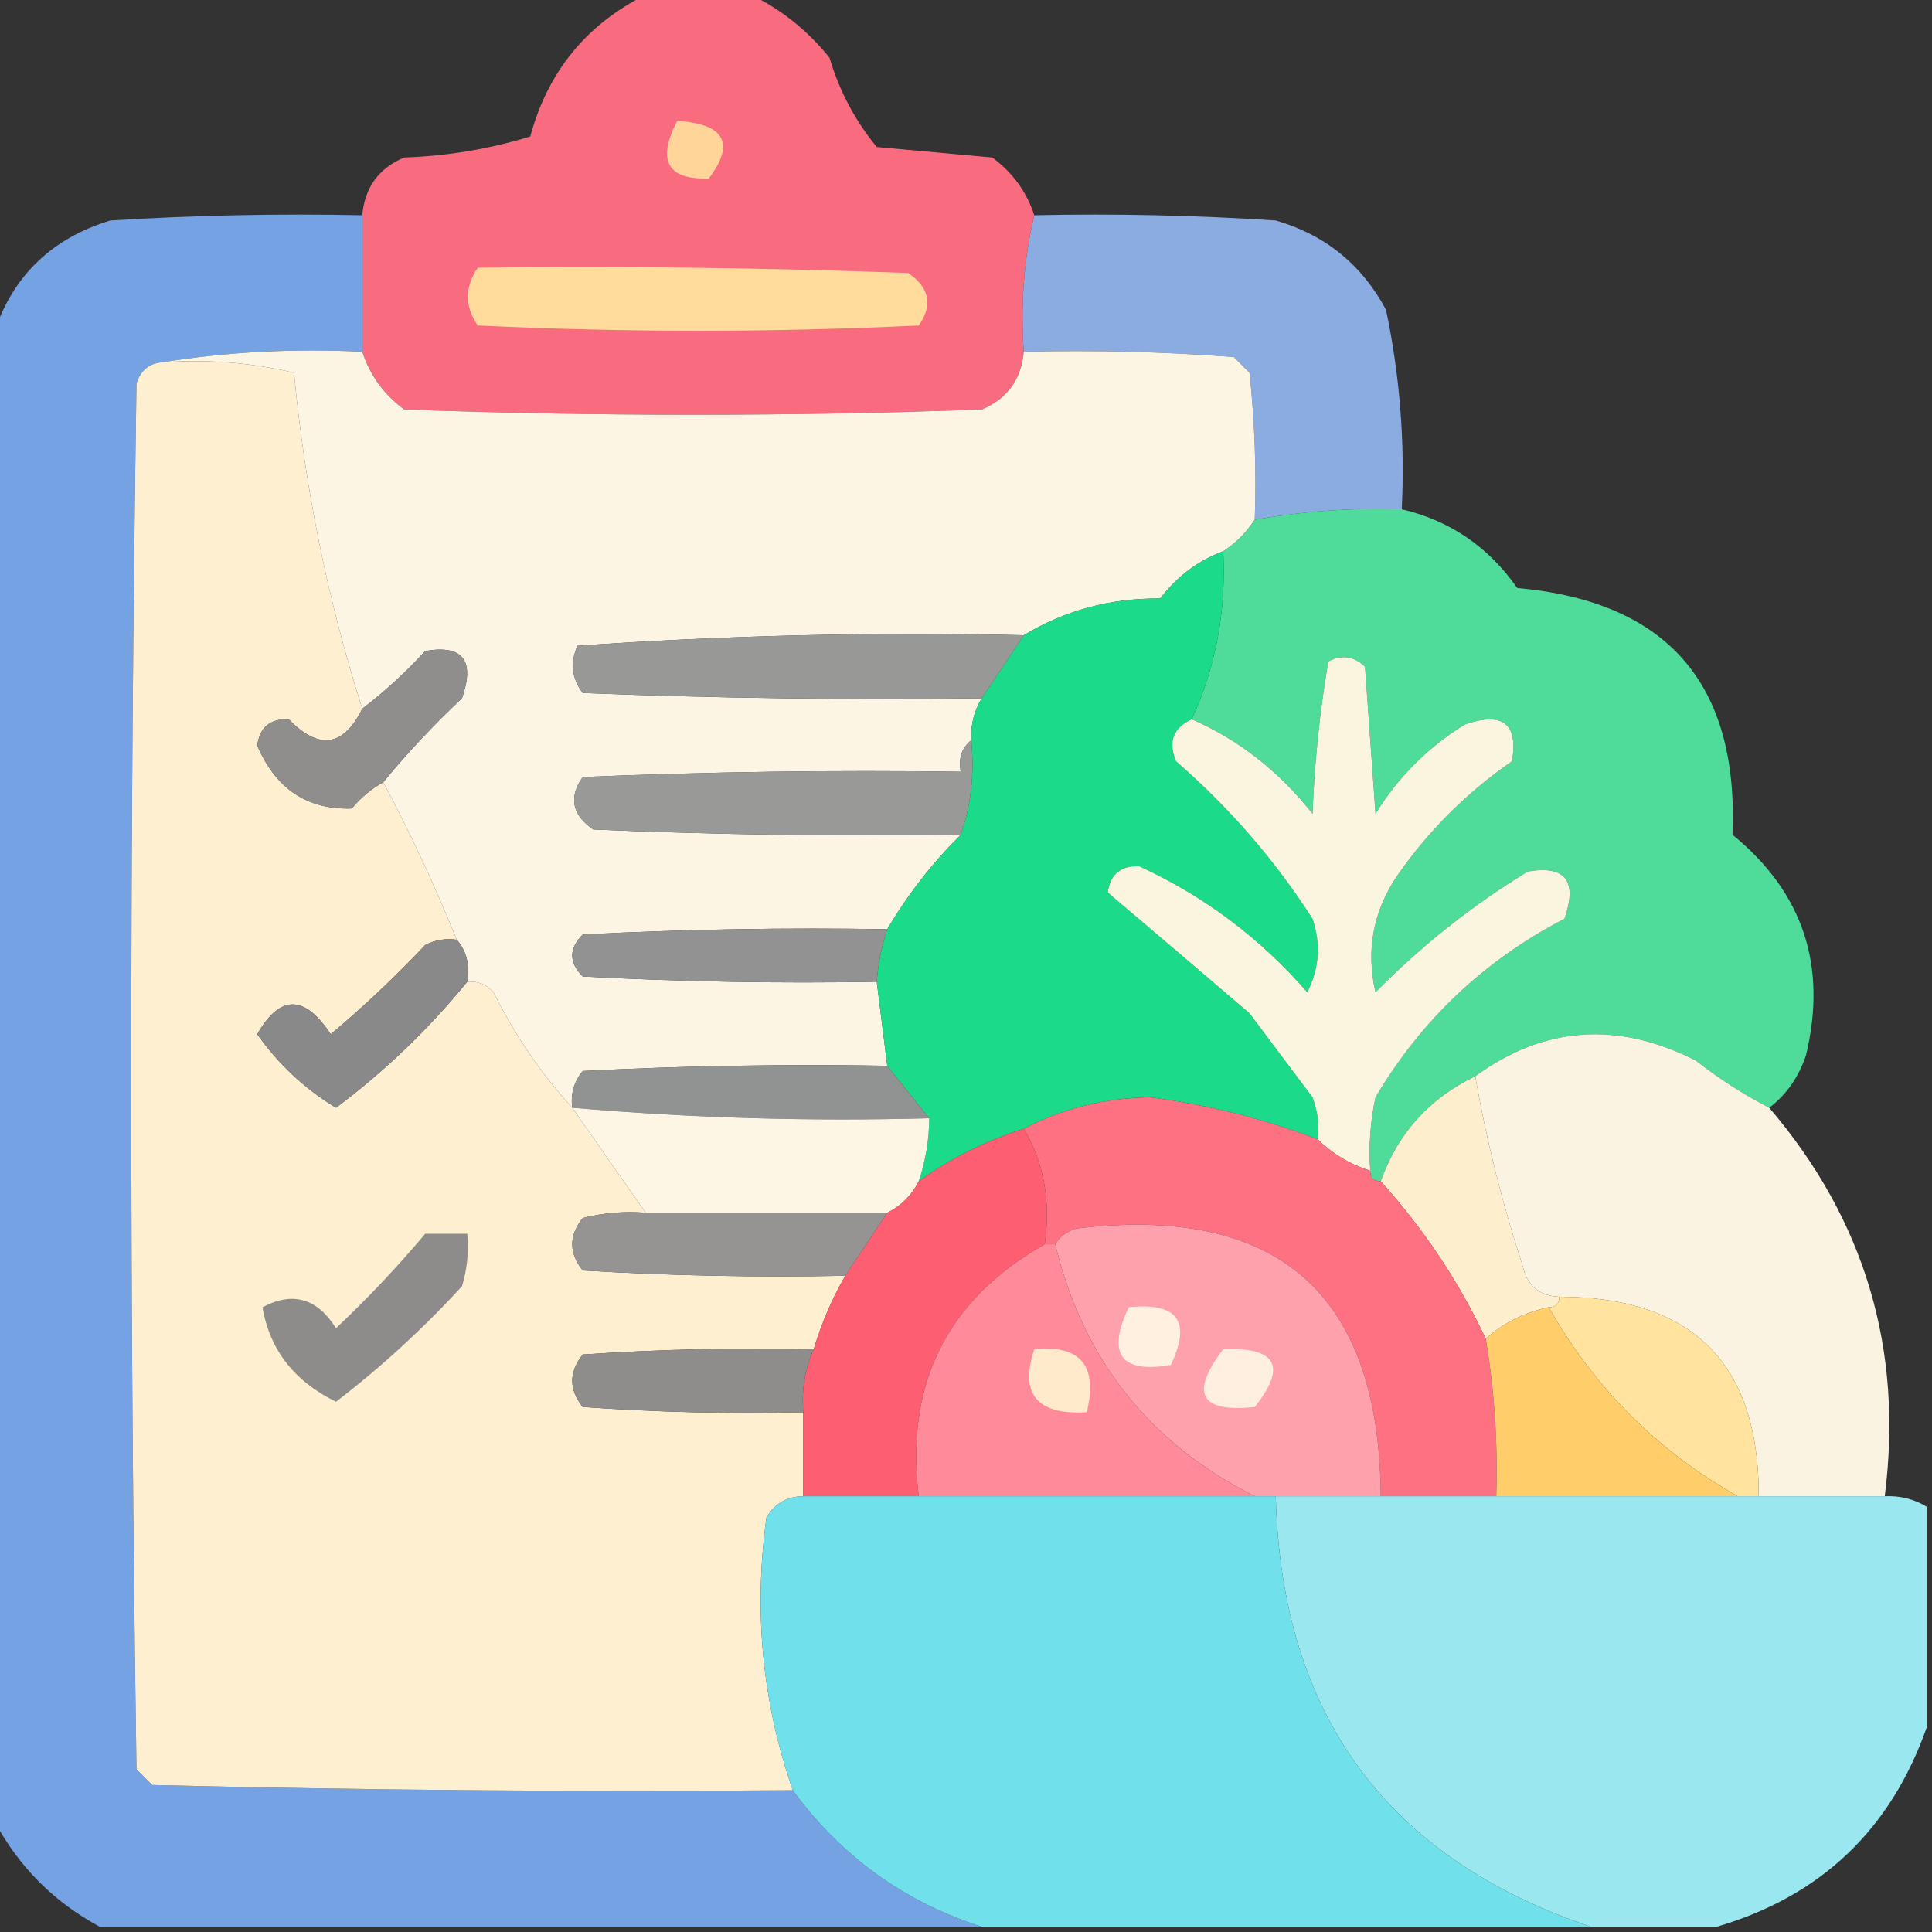 <?xml version="1.0" encoding="UTF-8"?>
<!DOCTYPE svg PUBLIC "-//W3C//DTD SVG 1.1//EN" "http://www.w3.org/Graphics/SVG/1.1/DTD/svg11.dtd">
<svg xmlns="http://www.w3.org/2000/svg" version="1.1" width="184px" height="184px" style="shape-rendering:geometricPrecision; text-rendering:geometricPrecision; image-rendering:optimizeQuality; fill-rule:evenodd; clip-rule:evenodd" xmlns:xlink="http://www.w3.org/1999/xlink">
<rect width="100%" height="100%" fill="#333333" stroke="none"/>
<g><path style="opacity:0.973" fill="#fe6e82" d="M 61.5,-0.5 C 64.833,-0.5 68.167,-0.5 71.5,-0.5C 74.386,0.879 76.886,2.879 79,5.5C 79.937,8.656 81.437,11.489 83.5,14C 87.167,14.333 90.833,14.667 94.5,15C 96.439,16.432 97.772,18.265 98.5,20.5C 97.515,24.634 97.182,28.968 97.5,33.5C 97.261,36.148 95.928,37.982 93.5,39C 75.167,39.667 56.833,39.667 38.5,39C 36.561,37.568 35.228,35.735 34.5,33.5C 34.5,29.167 34.5,24.833 34.5,20.5C 34.739,17.852 36.072,16.018 38.5,15C 42.619,14.857 46.619,14.19 50.5,13C 52.165,6.838 55.832,2.338 61.5,-0.5 Z"/></g>
<g><path style="opacity:1" fill="#ffd59a" d="M 64.5,11.5 C 69.041,11.815 70.041,13.649 67.5,17C 63.537,17.118 62.537,15.284 64.5,11.5 Z"/></g>
<g><path style="opacity:0.967" fill="#77a5e7" d="M 34.5,20.5 C 34.5,24.833 34.5,29.167 34.5,33.5C 27.978,33.176 21.645,33.51 15.5,34.5C 14.25,34.577 13.417,35.244 13,36.5C 12.333,80.5 12.333,124.5 13,168.5C 13.5,169 14,169.5 14.5,170C 34.831,170.5 55.164,170.667 75.5,170.5C 80.118,176.803 86.118,181.137 93.5,183.5C 65.5,183.5 37.5,183.5 9.5,183.5C 5.167,181.167 1.833,177.833 -0.5,173.5C -0.5,126.167 -0.5,78.833 -0.5,31.5C 1.318,26.184 4.984,22.684 10.5,21C 18.493,20.5 26.493,20.334 34.5,20.5 Z"/></g>
<g><path style="opacity:0.944" fill="#90b3eb" d="M 98.5,20.5 C 106.174,20.334 113.841,20.5 121.5,21C 126.185,22.35 129.685,25.183 132,29.5C 133.317,35.758 133.817,42.091 133.5,48.5C 128.786,48.353 124.119,48.686 119.5,49.5C 119.666,44.822 119.499,40.155 119,35.5C 118.5,35 118,34.5 117.5,34C 110.842,33.5 104.175,33.334 97.5,33.5C 97.182,28.968 97.515,24.634 98.5,20.5 Z"/></g>
<g><path style="opacity:1" fill="#ffdc9c" d="M 45.5,25.5 C 59.171,25.333 72.837,25.5 86.5,26C 88.527,27.396 88.86,29.062 87.5,31C 73.5,31.667 59.5,31.667 45.5,31C 44.248,29.172 44.248,27.339 45.5,25.5 Z"/></g>
<g><path style="opacity:1" fill="#fdefcf" d="M 15.5,34.5 C 19.767,34.203 23.934,34.536 28,35.5C 29.028,46.411 31.194,57.078 34.5,67.5C 32.71,71.128 30.377,71.461 27.5,68.5C 25.734,68.434 24.734,69.268 24.5,71C 26.262,75.131 29.262,77.131 33.5,77C 34.373,75.955 35.373,75.122 36.5,74.5C 39.07,79.311 41.403,84.311 43.5,89.5C 42.448,89.35 41.448,89.517 40.5,90C 37.651,93.016 34.651,95.85 31.5,98.5C 28.995,94.71 26.662,94.71 24.5,98.5C 26.534,101.369 29.034,103.702 32,105.5C 36.657,102.01 40.823,98.01 44.5,93.5C 45.496,93.414 46.329,93.748 47,94.5C 49.029,98.58 51.529,102.246 54.5,105.5C 56.808,108.815 59.141,112.149 61.5,115.5C 59.473,115.338 57.473,115.505 55.5,116C 54.167,117.667 54.167,119.333 55.5,121C 63.827,121.5 72.16,121.666 80.5,121.5C 79.227,123.713 78.227,126.046 77.5,128.5C 70.159,128.334 62.826,128.5 55.5,129C 54.167,130.667 54.167,132.333 55.5,134C 62.492,134.5 69.492,134.666 76.5,134.5C 76.5,137.167 76.5,139.833 76.5,142.5C 74.983,142.511 73.816,143.177 73,144.5C 71.757,153.436 72.59,162.103 75.5,170.5C 55.164,170.667 34.831,170.5 14.5,170C 14,169.5 13.5,169 13,168.5C 12.333,124.5 12.333,80.5 13,36.5C 13.417,35.244 14.25,34.577 15.5,34.5 Z"/></g>
<g><path style="opacity:1" fill="#fcf5e4" d="M 15.5,34.5 C 21.645,33.51 27.978,33.176 34.5,33.5C 35.228,35.735 36.561,37.568 38.5,39C 56.833,39.667 75.167,39.667 93.5,39C 95.928,37.982 97.261,36.148 97.5,33.5C 104.175,33.334 110.842,33.5 117.5,34C 118,34.5 118.5,35 119,35.5C 119.499,40.155 119.666,44.822 119.5,49.5C 118.694,50.728 117.694,51.728 116.5,52.5C 114.095,53.398 112.095,54.898 110.5,57C 105.758,56.957 101.425,58.124 97.5,60.5C 83.255,60.176 69.088,60.51 55,61.5C 54.28,63.112 54.446,64.612 55.5,66C 68.162,66.5 80.829,66.667 93.5,66.5C 92.766,67.708 92.433,69.041 92.5,70.5C 91.596,71.209 91.263,72.209 91.5,73.5C 79.495,73.334 67.495,73.5 55.5,74C 54.14,75.938 54.473,77.604 56.5,79C 68.162,79.5 79.829,79.666 91.5,79.5C 88.754,82.238 86.42,85.238 84.5,88.5C 74.828,88.334 65.161,88.5 55.5,89C 54.167,90.333 54.167,91.667 55.5,93C 64.827,93.5 74.161,93.666 83.5,93.5C 83.833,96.167 84.167,98.833 84.5,101.5C 74.828,101.334 65.161,101.5 55.5,102C 54.663,103.011 54.33,104.178 54.5,105.5C 51.529,102.246 49.029,98.58 47,94.5C 46.329,93.748 45.496,93.414 44.5,93.5C 44.768,91.901 44.434,90.568 43.5,89.5C 41.403,84.311 39.07,79.311 36.5,74.5C 38.795,71.703 41.295,69.036 44,66.5C 45.254,62.889 44.088,61.389 40.5,62C 38.63,64.04 36.63,65.873 34.5,67.5C 31.194,57.078 29.028,46.411 28,35.5C 23.934,34.536 19.767,34.203 15.5,34.5 Z"/></g>
<g><path style="opacity:0.971" fill="#51e19e" d="M 133.5,48.5 C 138.086,49.575 141.753,52.075 144.5,56C 158.773,57.276 165.607,65.11 165,79.5C 171.715,84.978 174.048,91.978 172,100.5C 171.303,102.584 170.136,104.251 168.5,105.5C 166.068,104.25 163.734,102.75 161.5,101C 154.042,97.222 147.042,97.722 140.5,102.5C 136.116,104.61 133.116,107.943 131.5,112.5C 130.833,112.5 130.5,112.167 130.5,111.5C 130.337,109.143 130.503,106.81 131,104.5C 135.384,97.116 141.384,91.449 149,87.5C 150.254,83.889 149.088,82.389 145.5,83C 140.212,86.231 135.378,90.065 131,94.5C 130.088,90.547 130.755,86.881 133,83.5C 136,79.167 139.667,75.5 144,72.5C 144.611,68.912 143.111,67.746 139.5,69C 136,71.167 133.167,74 131,77.5C 130.667,72.833 130.333,68.167 130,63.5C 128.951,62.483 127.784,62.316 126.5,63C 125.695,67.749 125.195,72.582 125,77.5C 121.815,73.459 117.981,70.459 113.5,68.5C 115.785,63.543 116.785,58.21 116.5,52.5C 117.694,51.728 118.694,50.728 119.5,49.5C 124.119,48.686 128.786,48.353 133.5,48.5 Z"/></g>
<g><path style="opacity:1" fill="#1bdb8a" d="M 116.5,52.5 C 116.785,58.21 115.785,63.543 113.5,68.5C 111.727,69.314 111.227,70.648 112,72.5C 117.08,76.909 121.414,81.909 125,87.5C 125.814,89.902 125.647,92.235 124.5,94.5C 120.014,89.344 114.68,85.344 108.5,82.5C 106.734,82.434 105.734,83.268 105.5,85C 109.938,88.761 114.438,92.595 119,96.5C 121,99.167 123,101.833 125,104.5C 125.49,105.793 125.657,107.127 125.5,108.5C 120.339,106.543 115.006,105.21 109.5,104.5C 105.155,104.586 101.155,105.586 97.5,107.5C 93.883,108.642 90.55,110.308 87.5,112.5C 88.15,110.565 88.483,108.565 88.5,106.5C 87.136,104.809 85.803,103.142 84.5,101.5C 84.167,98.833 83.833,96.167 83.5,93.5C 83.629,91.784 83.962,90.117 84.5,88.5C 86.42,85.238 88.754,82.238 91.5,79.5C 92.477,76.713 92.81,73.713 92.5,70.5C 92.433,69.041 92.766,67.708 93.5,66.5C 94.833,64.5 96.167,62.5 97.5,60.5C 101.425,58.124 105.758,56.957 110.5,57C 112.095,54.898 114.095,53.398 116.5,52.5 Z"/></g>
<g><path style="opacity:1" fill="#989897" d="M 97.5,60.5 C 96.167,62.5 94.833,64.5 93.5,66.5C 80.829,66.667 68.162,66.5 55.5,66C 54.446,64.612 54.28,63.112 55,61.5C 69.088,60.51 83.255,60.176 97.5,60.5 Z"/></g>
<g><path style="opacity:1" fill="#faf5de" d="M 130.5,111.5 C 128.566,110.89 126.899,109.89 125.5,108.5C 125.657,107.127 125.49,105.793 125,104.5C 123,101.833 121,99.167 119,96.5C 114.438,92.595 109.938,88.761 105.5,85C 105.734,83.268 106.734,82.434 108.5,82.5C 114.68,85.344 120.014,89.344 124.5,94.5C 125.647,92.235 125.814,89.902 125,87.5C 121.414,81.909 117.08,76.909 112,72.5C 111.227,70.648 111.727,69.314 113.5,68.5C 117.981,70.459 121.815,73.459 125,77.5C 125.195,72.582 125.695,67.749 126.5,63C 127.784,62.316 128.951,62.483 130,63.5C 130.333,68.167 130.667,72.833 131,77.5C 133.167,74 136,71.167 139.5,69C 143.111,67.746 144.611,68.912 144,72.5C 139.667,75.5 136,79.167 133,83.5C 130.755,86.881 130.088,90.547 131,94.5C 135.378,90.065 140.212,86.231 145.5,83C 149.088,82.389 150.254,83.889 149,87.5C 141.384,91.449 135.384,97.116 131,104.5C 130.503,106.81 130.337,109.143 130.5,111.5 Z"/></g>
<g><path style="opacity:1" fill="#8f8e8d" d="M 36.5,74.5 C 35.373,75.122 34.373,75.955 33.5,77C 29.262,77.131 26.262,75.131 24.5,71C 24.734,69.268 25.734,68.434 27.5,68.5C 30.377,71.461 32.71,71.128 34.5,67.5C 36.63,65.873 38.63,64.04 40.5,62C 44.088,61.389 45.254,62.889 44,66.5C 41.295,69.036 38.795,71.703 36.5,74.5 Z"/></g>
<g><path style="opacity:1" fill="#999a97" d="M 92.5,70.5 C 92.81,73.713 92.477,76.713 91.5,79.5C 79.829,79.666 68.162,79.5 56.5,79C 54.473,77.604 54.14,75.938 55.5,74C 67.495,73.5 79.495,73.334 91.5,73.5C 91.263,72.209 91.596,71.209 92.5,70.5 Z"/></g>
<g><path style="opacity:1" fill="#929292" d="M 84.5,88.5 C 83.962,90.117 83.629,91.784 83.5,93.5C 74.161,93.666 64.827,93.5 55.5,93C 54.167,91.667 54.167,90.333 55.5,89C 65.161,88.5 74.828,88.334 84.5,88.5 Z"/></g>
<g><path style="opacity:1" fill="#8a8989" d="M 43.5,89.5 C 44.434,90.568 44.768,91.901 44.5,93.5C 40.823,98.01 36.657,102.01 32,105.5C 29.034,103.702 26.534,101.369 24.5,98.5C 26.662,94.71 28.995,94.71 31.5,98.5C 34.651,95.85 37.651,93.016 40.5,90C 41.448,89.517 42.448,89.35 43.5,89.5 Z"/></g>
<g><path style="opacity:0.977" fill="#fef7e5" d="M 168.5,105.5 C 177.613,116.175 181.279,128.508 179.5,142.5C 175.5,142.5 171.5,142.5 167.5,142.5C 167.529,129.862 161.196,123.529 148.5,123.5C 146.589,123.426 145.422,122.426 145,120.5C 143.036,114.48 141.536,108.48 140.5,102.5C 147.042,97.722 154.042,97.222 161.5,101C 163.734,102.75 166.068,104.25 168.5,105.5 Z"/></g>
<g><path style="opacity:1" fill="#919292" d="M 84.5,101.5 C 85.803,103.142 87.136,104.809 88.5,106.5C 77.086,106.811 65.752,106.477 54.5,105.5C 54.33,104.178 54.663,103.011 55.5,102C 65.161,101.5 74.828,101.334 84.5,101.5 Z"/></g>
<g><path style="opacity:1" fill="#fdefcd" d="M 140.5,102.5 C 141.536,108.48 143.036,114.48 145,120.5C 145.422,122.426 146.589,123.426 148.5,123.5C 148.5,124.167 148.167,124.5 147.5,124.5C 145.216,124.975 143.216,125.975 141.5,127.5C 138.936,122.055 135.603,117.055 131.5,112.5C 133.116,107.943 136.116,104.61 140.5,102.5 Z"/></g>
<g><path style="opacity:1" fill="#fd7182" d="M 125.5,108.5 C 126.899,109.89 128.566,110.89 130.5,111.5C 130.5,112.167 130.833,112.5 131.5,112.5C 135.603,117.055 138.936,122.055 141.5,127.5C 142.329,132.453 142.663,137.453 142.5,142.5C 138.833,142.5 135.167,142.5 131.5,142.5C 131.376,123.212 121.709,114.712 102.5,117C 101.584,117.278 100.918,117.778 100.5,118.5C 100.167,118.5 99.833,118.5 99.5,118.5C 100.08,114.351 99.414,110.684 97.5,107.5C 101.155,105.586 105.155,104.586 109.5,104.5C 115.006,105.21 120.339,106.543 125.5,108.5 Z"/></g>
<g><path style="opacity:1" fill="#fdf6e4" d="M 54.5,105.5 C 65.752,106.477 77.086,106.811 88.5,106.5C 88.483,108.565 88.15,110.565 87.5,112.5C 86.833,113.833 85.833,114.833 84.5,115.5C 76.833,115.5 69.167,115.5 61.5,115.5C 59.141,112.149 56.808,108.815 54.5,105.5 Z"/></g>
<g><path style="opacity:1" fill="#fe5e71" d="M 97.5,107.5 C 99.414,110.684 100.08,114.351 99.5,118.5C 90.199,123.768 86.199,131.768 87.5,142.5C 83.833,142.5 80.167,142.5 76.5,142.5C 76.5,139.833 76.5,137.167 76.5,134.5C 76.325,132.379 76.659,130.379 77.5,128.5C 78.227,126.046 79.227,123.713 80.5,121.5C 81.833,119.5 83.167,117.5 84.5,115.5C 85.833,114.833 86.833,113.833 87.5,112.5C 90.55,110.308 93.883,108.642 97.5,107.5 Z"/></g>
<g><path style="opacity:1" fill="#969493" d="M 61.5,115.5 C 69.167,115.5 76.833,115.5 84.5,115.5C 83.167,117.5 81.833,119.5 80.5,121.5C 72.16,121.666 63.827,121.5 55.5,121C 54.167,119.333 54.167,117.667 55.5,116C 57.473,115.505 59.473,115.338 61.5,115.5 Z"/></g>
<g><path style="opacity:1" fill="#ffa1ad" d="M 131.5,142.5 C 128.167,142.5 124.833,142.5 121.5,142.5C 120.833,142.5 120.167,142.5 119.5,142.5C 109.464,137.46 103.13,129.46 100.5,118.5C 100.918,117.778 101.584,117.278 102.5,117C 121.709,114.712 131.376,123.212 131.5,142.5 Z"/></g>
<g><path style="opacity:1" fill="#8d8c8b" d="M 40.5,117.5 C 41.833,117.5 43.167,117.5 44.5,117.5C 44.66,119.199 44.493,120.866 44,122.5C 40.288,126.548 36.288,130.215 32,133.5C 28.02,131.549 25.686,128.549 25,124.5C 27.881,122.972 30.214,123.638 32,126.5C 35.038,123.631 37.871,120.631 40.5,117.5 Z"/></g>
<g><path style="opacity:1" fill="#ff8b9a" d="M 99.5,118.5 C 99.833,118.5 100.167,118.5 100.5,118.5C 103.13,129.46 109.464,137.46 119.5,142.5C 108.833,142.5 98.167,142.5 87.5,142.5C 86.199,131.768 90.199,123.768 99.5,118.5 Z"/></g>
<g><path style="opacity:1" fill="#fff0e0" d="M 107.5,124.5 C 112.159,124.015 113.492,125.848 111.5,130C 106.728,130.81 105.395,128.977 107.5,124.5 Z"/></g>
<g><path style="opacity:1" fill="#ffe39e" d="M 148.5,123.5 C 161.196,123.529 167.529,129.862 167.5,142.5C 166.833,142.5 166.167,142.5 165.5,142.5C 157.839,138.173 151.839,132.173 147.5,124.5C 148.167,124.5 148.5,124.167 148.5,123.5 Z"/></g>
<g><path style="opacity:1" fill="#ffce6b" d="M 147.5,124.5 C 151.839,132.173 157.839,138.173 165.5,142.5C 157.833,142.5 150.167,142.5 142.5,142.5C 142.663,137.453 142.329,132.453 141.5,127.5C 143.216,125.975 145.216,124.975 147.5,124.5 Z"/></g>
<g><path style="opacity:1" fill="#ffeacb" d="M 98.5,128.5 C 102.908,128.062 104.575,130.062 103.5,134.5C 98.756,134.772 97.089,132.772 98.5,128.5 Z"/></g>
<g><path style="opacity:1" fill="#ffefe0" d="M 116.5,128.5 C 121.587,128.284 122.587,130.118 119.5,134C 114.289,134.546 113.289,132.713 116.5,128.5 Z"/></g>
<g><path style="opacity:1" fill="#8e8d8b" d="M 77.5,128.5 C 76.659,130.379 76.325,132.379 76.5,134.5C 69.492,134.666 62.492,134.5 55.5,134C 54.167,132.333 54.167,130.667 55.5,129C 62.826,128.5 70.159,128.334 77.5,128.5 Z"/></g>
<g><path style="opacity:0.984" fill="#9ce9f1" d="M 121.5,142.5 C 124.833,142.5 128.167,142.5 131.5,142.5C 135.167,142.5 138.833,142.5 142.5,142.5C 150.167,142.5 157.833,142.5 165.5,142.5C 166.167,142.5 166.833,142.5 167.5,142.5C 171.5,142.5 175.5,142.5 179.5,142.5C 180.959,142.433 182.292,142.766 183.5,143.5C 183.5,150.5 183.5,157.5 183.5,164.5C 180.072,174.262 173.405,180.595 163.5,183.5C 159.5,183.5 155.5,183.5 151.5,183.5C 132.028,176.929 122.028,163.262 121.5,142.5 Z"/></g>
<g><path style="opacity:0.996" fill="#71e1ec" d="M 76.5,142.5 C 80.167,142.5 83.833,142.5 87.5,142.5C 98.167,142.5 108.833,142.5 119.5,142.5C 120.167,142.5 120.833,142.5 121.5,142.5C 122.028,163.262 132.028,176.929 151.5,183.5C 132.167,183.5 112.833,183.5 93.5,183.5C 86.118,181.137 80.118,176.803 75.5,170.5C 72.59,162.103 71.757,153.436 73,144.5C 73.816,143.177 74.983,142.511 76.5,142.5 Z"/></g>
</svg>
